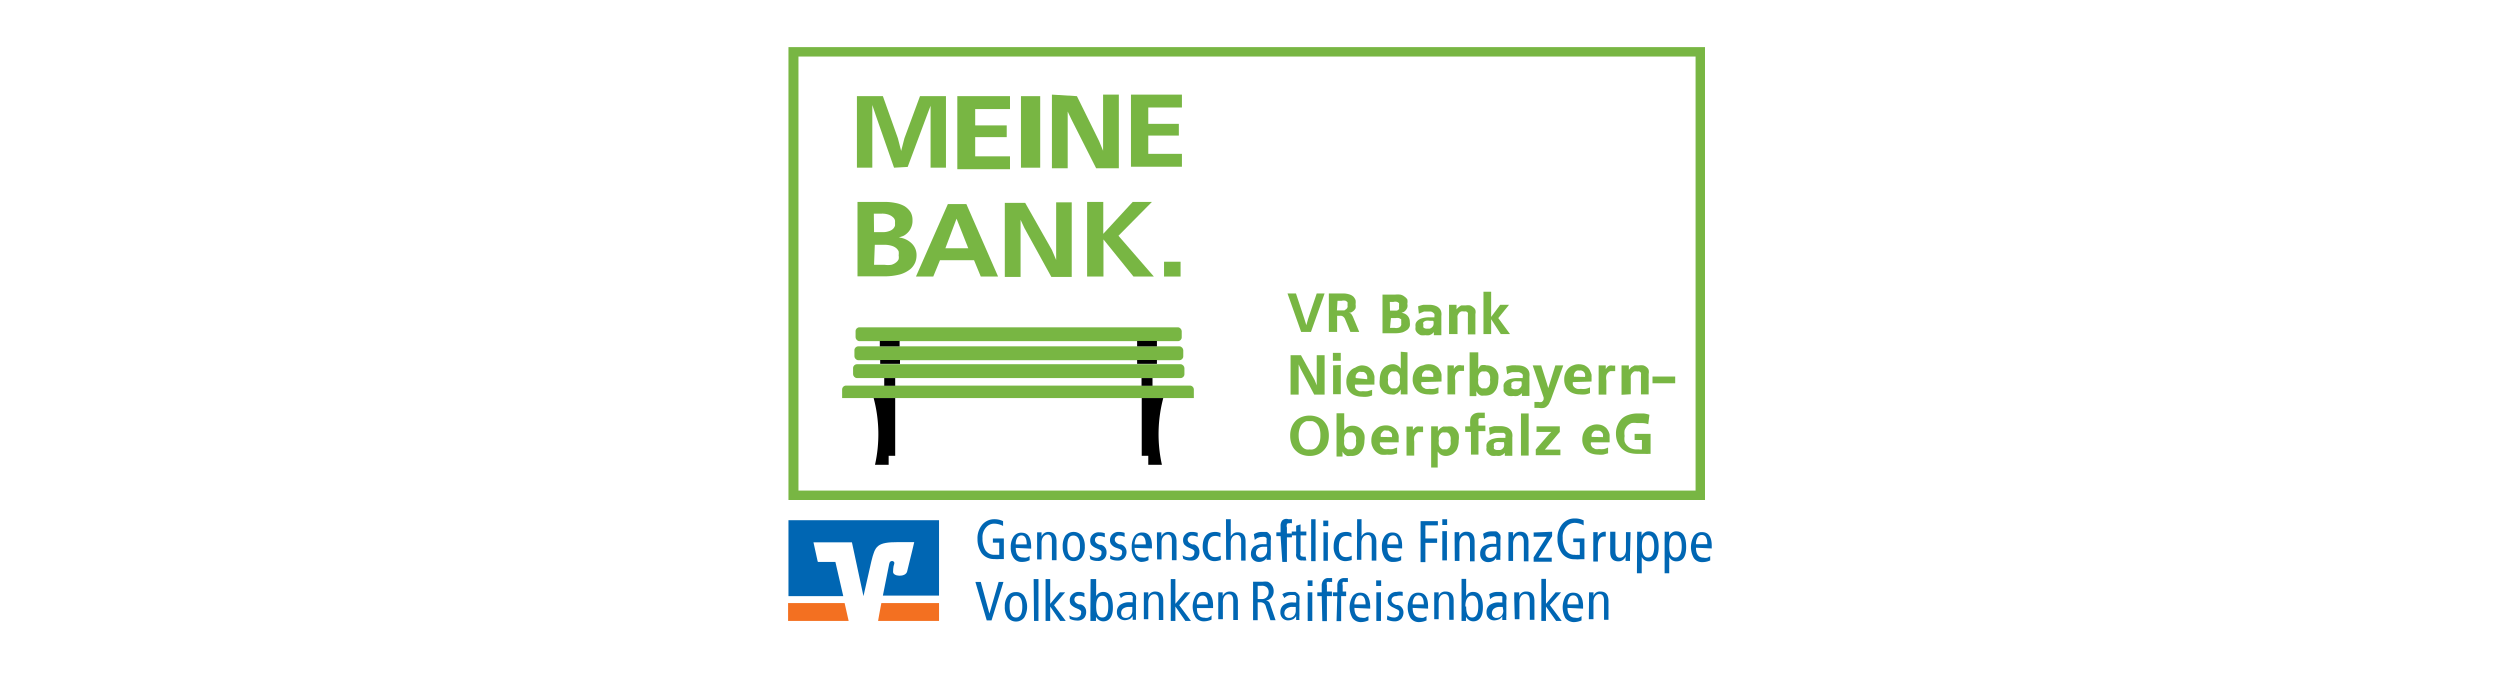 <?xml version="1.0" encoding="utf-8"?>
<svg xmlns="http://www.w3.org/2000/svg" data-name="Layer 1" id="Layer_1" viewBox="0 0 130 35">
  <defs>
    <style>.cls-1{opacity:0;}.cls-2{fill:#fff;}.cls-3{fill:#78b643;}.cls-4{fill:none;}.cls-5{fill:#f37021;}.cls-6{fill:#0066b3;}</style>
  </defs>
  <g class="cls-1">
    <path class="cls-2" d="M130.13,35.12H-.13V-.13H130.13Zm-130-.25H129.88V.12H.12Z"/>
  </g>
  <rect class="cls-3" height="0.72" rx="0.2" width="16.96" x="44.49" y="17.02"/>
  <rect class="cls-3" height="0.72" rx="0.2" width="17.1" x="44.43" y="18.01"/>
  <rect class="cls-3" height="0.72" rx="0.2" width="17.23" x="44.36" y="18.94"/>
  <path class="cls-3" d="M62.08,20.7H43.79v-.44a.21.21,0,0,1,.21-.21H61.88a.21.21,0,0,1,.2.21Z"/>
  <rect height="0.28" width="1.03" x="45.75" y="17.73"/>
  <rect height="0.2" width="1.03" x="45.77" y="18.72"/>
  <rect height="0.28" width="1.03" x="59.13" y="17.73"/>
  <rect height="0.2" width="1.03" x="59.13" y="18.72"/>
  <rect height="0.4" width="0.57" x="59.36" y="19.66"/>
  <rect height="0.4" width="0.57" x="45.98" y="19.66"/>
  <path d="M46.55,20.7v3h-.34v.47H45.5a7.33,7.33,0,0,0-.07-3.47Z"/>
  <path class="cls-4" d="M55.11,20.59v3h-.34v.47h-.71A7.59,7.59,0,0,0,54,20.59Z"/>
  <path d="M59.37,20.7v3h.34v.47h.71a7.33,7.33,0,0,1,.07-3.47Z"/>
  <path class="cls-3" d="M46.49,8.72,45.54,6l-.18-.54h0l0,.58V8.72h-.8V5h1.35l.78,2.19.17.66h0l.17-.66L47.84,5h1.35V8.72h-.8V5.5h0L48.2,6l-1,2.68Z"/>
  <path class="cls-3" d="M52.52,5v.67H50.71v.85h1.64v.61H50.71v1h1.81v.67H49.78V5Z"/>
  <path class="cls-3" d="M53.09,5h1V8.72h-1Z"/>
  <path class="cls-3" d="M56,5l1.15,2.33.21.51h0l0-.67V4.92h.82V8.75H57L55.72,6.22l-.2-.42h0l0,.67V8.75H54.7V4.92Z"/>
  <path class="cls-3" d="M61.46,4.92v.67H59.71v.85H61.3v.61H59.71V8h1.75v.67H58.81V4.92Z"/>
  <path class="cls-3" d="M46,10.5a2.74,2.74,0,0,1,.59.06,1.47,1.47,0,0,1,.46.17,1.07,1.07,0,0,1,.3.3.83.83,0,0,1,.1.43.84.84,0,0,1-.07.37.78.78,0,0,1-.17.26.92.92,0,0,1-.22.17l-.25.09h0a1.11,1.11,0,0,1,.67.31.83.83,0,0,1,.25.62,1,1,0,0,1-.07.37.94.94,0,0,1-.26.35,1.55,1.55,0,0,1-.53.27,3.3,3.3,0,0,1-.85.1H44.59V10.5Zm-.55,1.57h.43a.89.89,0,0,0,.35-.05.53.53,0,0,0,.21-.12.47.47,0,0,0,.1-.16,1,1,0,0,0,0-.15.57.57,0,0,0,0-.12.29.29,0,0,0-.09-.16.64.64,0,0,0-.22-.14,1,1,0,0,0-.39-.06h-.4Zm0,1.7H46a1.23,1.23,0,0,0,.35,0,.67.67,0,0,0,.24-.12.44.44,0,0,0,.14-.17.51.51,0,0,0,0-.2.76.76,0,0,0,0-.21.52.52,0,0,0-.13-.17.67.67,0,0,0-.24-.12,1.22,1.22,0,0,0-.37-.05h-.5Z"/>
  <path class="cls-3" d="M50.25,10.61l1.65,3.77H51l-.35-.85H48.88l-.35.85h-.9l1.66-3.77Zm.1,2.3-.61-1.54h0l-.58,1.54Z"/>
  <path class="cls-3" d="M53.31,10.55,54.7,13l.22.52h0v-3h.81v3.88H54.67l-1.4-2.54-.2-.43h0l0,.69v2.28h-.82V10.55Z"/>
  <path class="cls-3" d="M57.37,10.5v1.66h0L58.9,10.5h1l-1.74,1.76L60,14.38H58.94l-1.56-1.93h0v1.93h-.85V10.5Z"/>
  <path class="cls-3" d="M61.39,14.38h-.86v-.77h.86Z"/>
  <path class="cls-3" d="M67.39,15.26l.44,1.33.1.32h0l.09-.32.45-1.33h.41l-.71,2h-.51l-.71-2Z"/>
  <path class="cls-3" d="M69.83,15.26a1.06,1.06,0,0,1,.34.05.53.53,0,0,1,.21.12.58.58,0,0,1,.11.18.76.76,0,0,1,0,.21.65.65,0,0,1,0,.21.49.49,0,0,1-.11.14.57.57,0,0,1-.13.08.28.28,0,0,1-.12,0h0a.33.33,0,0,1,.13.07,1,1,0,0,1,.09.15l.33.79h-.46l-.27-.65a.3.3,0,0,0-.1-.14.21.21,0,0,0-.16-.05h-.16v.84H69.1v-2Zm-.31.88h.22l.17,0,.1-.07a.24.24,0,0,0,.06-.09.2.2,0,0,0,0-.1.2.2,0,0,0,0-.07.18.18,0,0,0,0-.09.27.27,0,0,0-.1-.08.4.4,0,0,0-.2,0h-.22Z"/>
  <path class="cls-3" d="M72.54,15.32a1.27,1.27,0,0,1,.28,0,.51.51,0,0,1,.21.1.54.54,0,0,1,.15.15.56.56,0,0,1,0,.23.38.38,0,0,1,0,.19.47.47,0,0,1-.08.14.41.41,0,0,1-.1.09l-.12.05h0a.46.46,0,0,1,.43.48.69.69,0,0,1,0,.2.44.44,0,0,1-.12.19,1,1,0,0,1-.25.14,1.5,1.5,0,0,1-.4.05h-.65V15.32Zm-.26.83h.21l.16,0,.1-.07a.35.35,0,0,0,0-.08s0-.06,0-.08a.2.2,0,0,0,0-.07.3.3,0,0,0,0-.08.26.26,0,0,0-.1-.07.36.36,0,0,0-.19,0h-.19Zm0,.9h.24a.38.38,0,0,0,.16,0A.23.23,0,0,0,72.8,17a.24.24,0,0,0,.06-.09.22.22,0,0,0,0-.11.18.18,0,0,0,0-.1.31.31,0,0,0,0-.1l-.11-.06a.5.5,0,0,0-.18,0h-.24Z"/>
  <path class="cls-3" d="M73.74,15.93a2,2,0,0,1,.27-.08l.29,0a.87.87,0,0,1,.36.06.49.49,0,0,1,.21.15.41.41,0,0,1,.08.19.58.58,0,0,1,0,.18v1h-.39v-.22h0l0,.06-.09.09a.91.91,0,0,1-.14.07.68.68,0,0,1-.21,0,.83.83,0,0,1-.24,0,.56.56,0,0,1-.17-.11.4.4,0,0,1-.1-.15.47.47,0,0,1,0-.17.45.45,0,0,1,0-.16.36.36,0,0,1,.11-.17.55.55,0,0,1,.23-.12,1.27,1.27,0,0,1,.39-.05h.25v-.06a.36.36,0,0,0,0-.11.3.3,0,0,0-.08-.08.22.22,0,0,0-.11-.05l-.13,0-.22,0-.27.11Zm.77.75h-.18a.57.57,0,0,0-.18,0,.33.33,0,0,0-.13.07.16.16,0,0,0,0,.14.24.24,0,0,0,0,.14.25.25,0,0,0,.19.06l.13,0a.24.24,0,0,0,.11-.06.25.25,0,0,0,.09-.13.56.56,0,0,0,0-.2v0Z"/>
  <path class="cls-3" d="M75.35,17.37V15.85h.39v.24h0a.53.53,0,0,1,.13-.13.42.42,0,0,1,.12-.08l.13,0h.11a.71.71,0,0,1,.21,0,.48.48,0,0,1,.17.1.3.3,0,0,1,.11.14.46.46,0,0,1,0,.21v1.06h-.39v-.92a.36.36,0,0,0,0-.1.3.3,0,0,0,0-.1.27.27,0,0,0-.08-.07.25.25,0,0,0-.12,0,.27.27,0,0,0-.16,0,.24.24,0,0,0-.11.09.42.42,0,0,0-.07.13.69.69,0,0,0,0,.13v.82Z"/>
  <path class="cls-3" d="M77.54,15.17v1.31h0l.47-.63h.46l-.56.69.61.83h-.48l-.5-.77h0v.77h-.4v-2.2Z"/>
  <path class="cls-3" d="M67.65,18.47l.71,1.29.11.28h0V18.47h.41v2.05h-.54l-.71-1.34-.1-.23h0v1.57h-.42V18.47Z"/>
  <path class="cls-3" d="M69.72,18.76h-.41v-.41h.41Zm0,.22V20.5h-.4V19Z"/>
  <path class="cls-3" d="M70.46,20a.43.43,0,0,0,0,.14.28.28,0,0,0,.08.12.47.47,0,0,0,.14.08.54.54,0,0,0,.19,0,1,1,0,0,0,.25,0l.23-.07v.29a1,1,0,0,1-.25.07,1.27,1.27,0,0,1-.28,0,1,1,0,0,1-.31-.05.72.72,0,0,1-.26-.14.64.64,0,0,1-.18-.25.86.86,0,0,1-.06-.34.81.81,0,0,1,.06-.33.72.72,0,0,1,.16-.25.61.61,0,0,1,.24-.15A.72.72,0,0,1,70.8,19a.84.84,0,0,1,.29.05.7.7,0,0,1,.19.13.68.68,0,0,1,.13.18l.06.19a1,1,0,0,1,0,.16.49.49,0,0,1,0,.11V20Zm.63-.28a.38.38,0,0,0,0-.16A.3.3,0,0,0,71,19.4a.24.24,0,0,0-.11-.06l-.11,0a.27.27,0,0,0-.12,0l-.1.07-.06.11a.35.35,0,0,0,0,.14Z"/>
  <path class="cls-3" d="M73.19,18.32v2.19h-.35v-.26h0l-.07.1-.1.09-.14.07a.54.54,0,0,1-.19,0,.53.53,0,0,1-.26-.06.45.45,0,0,1-.2-.16.62.62,0,0,1-.13-.24,1.14,1.14,0,0,1,0-.33,1,1,0,0,1,.06-.35.7.7,0,0,1,.15-.24.59.59,0,0,1,.22-.14.59.59,0,0,1,.23-.05.45.45,0,0,1,.27.07.41.41,0,0,1,.16.16h0v-.88Zm-.4,1.43a.6.6,0,0,0,0-.2.36.36,0,0,0-.08-.15.19.19,0,0,0-.1-.08.27.27,0,0,0-.12,0,.28.28,0,0,0-.13,0,.19.19,0,0,0-.1.08.36.36,0,0,0-.08.15.6.6,0,0,0,0,.2.66.66,0,0,0,0,.21.36.36,0,0,0,.08.15.39.39,0,0,0,.1.08.28.28,0,0,0,.13,0,.27.27,0,0,0,.12,0,.39.39,0,0,0,.1-.08.36.36,0,0,0,.08-.15A.66.66,0,0,0,72.79,19.75Z"/>
  <path class="cls-3" d="M73.91,19.87a.4.4,0,0,0,0,.15.83.83,0,0,0,.08.12l.14.08a.6.6,0,0,0,.2,0,1,1,0,0,0,.25,0,1,1,0,0,0,.22-.08v.3a1,1,0,0,1-.25.07,1.24,1.24,0,0,1-.27,0,1.13,1.13,0,0,1-.32-.05.72.72,0,0,1-.26-.14.74.74,0,0,1-.17-.25.71.71,0,0,1-.07-.34.81.81,0,0,1,.06-.33.72.72,0,0,1,.16-.25A.61.61,0,0,1,74,19a.72.72,0,0,1,.29-.06.79.79,0,0,1,.29.05.77.77,0,0,1,.2.13.71.71,0,0,1,.12.18.64.64,0,0,1,.06.18c0,.07,0,.12,0,.17v.19Zm.62-.27a.7.7,0,0,0,0-.16.31.31,0,0,0-.08-.11.27.27,0,0,0-.1-.06.23.23,0,0,0-.11,0,.28.28,0,0,0-.13,0,.2.2,0,0,0-.09.07.41.41,0,0,0-.07.11.34.34,0,0,0,0,.14Z"/>
  <path class="cls-3" d="M75.6,19v.33h0a.58.58,0,0,1,0-.14.44.44,0,0,1,.08-.11.5.5,0,0,1,.12-.08A.41.41,0,0,1,76,19h.13v.29H76l-.12,0a.42.42,0,0,0-.12.08.35.35,0,0,0-.09.16.6.6,0,0,0,0,.25v.73h-.4V19Z"/>
  <path class="cls-3" d="M76.87,18.32v.88h0A.55.55,0,0,1,77,19,.54.54,0,0,1,77.3,19a.61.61,0,0,1,.28.06.65.65,0,0,1,.21.16.83.83,0,0,1,.12.25,1.06,1.06,0,0,1,0,.31,1,1,0,0,1-.06.35.63.63,0,0,1-.14.24.48.48,0,0,1-.2.15.69.69,0,0,1-.24.05l-.12,0a.37.37,0,0,1-.14,0,.57.57,0,0,1-.13-.08.58.58,0,0,1-.11-.15h0v.26h-.35V18.32Zm0,1.43a.66.66,0,0,0,0,.21.52.52,0,0,0,.07.15l.11.08a.27.27,0,0,0,.12,0,.28.28,0,0,0,.13,0l.11-.08a.52.52,0,0,0,.07-.15.66.66,0,0,0,0-.21.6.6,0,0,0,0-.2.52.52,0,0,0-.07-.15.26.26,0,0,0-.11-.08.28.28,0,0,0-.13,0,.27.27,0,0,0-.12,0,.26.26,0,0,0-.11.08.52.52,0,0,0-.07.15A.6.6,0,0,0,76.87,19.75Z"/>
  <path class="cls-3" d="M78.32,19.07a1.8,1.8,0,0,1,.27-.07,1.36,1.36,0,0,1,.29,0,.92.92,0,0,1,.37.06.53.53,0,0,1,.2.15.46.46,0,0,1,.08.19.65.65,0,0,1,0,.19v1h-.39v-.22h0l0,.07a.53.53,0,0,1-.23.15.66.66,0,0,1-.21,0,.86.86,0,0,1-.24,0,.42.42,0,0,1-.17-.11.71.71,0,0,1-.1-.14,1.13,1.13,0,0,1,0-.18.5.5,0,0,1,0-.16.36.36,0,0,1,.11-.17.55.55,0,0,1,.23-.12,1.32,1.32,0,0,1,.39-.05h.26v-.07a.2.2,0,0,0,0-.11.3.3,0,0,0-.08-.08l-.11-.05-.13,0-.22,0a.9.9,0,0,0-.27.11Zm.77.76h-.18a.57.57,0,0,0-.18,0,.33.33,0,0,0-.13.07.2.2,0,0,0,0,.14.22.22,0,0,0,0,.14.25.25,0,0,0,.19.06l.13,0a.24.24,0,0,0,.11-.06.27.27,0,0,0,.09-.12.6.6,0,0,0,0-.21v0Z"/>
  <path class="cls-3" d="M80.14,19l.28.88.09.3h0l.1-.32.27-.86h.41l-.64,1.77-.08.18a.42.42,0,0,1-.11.15.34.34,0,0,1-.17.11.68.68,0,0,1-.27,0l-.11,0-.12,0,0-.31.08,0H80a.31.31,0,0,0,.17,0,.22.22,0,0,0,.1-.14l0-.09L79.7,19Z"/>
  <path class="cls-3" d="M81.79,19.87a.42.42,0,0,0,0,.15.28.28,0,0,0,.08.12.47.47,0,0,0,.14.08.54.54,0,0,0,.19,0,1,1,0,0,0,.25,0,.9.9,0,0,0,.23-.08v.3a1,1,0,0,1-.25.07,1.27,1.27,0,0,1-.28,0,1,1,0,0,1-.31-.05.72.72,0,0,1-.26-.14.64.64,0,0,1-.18-.25.86.86,0,0,1-.06-.34.81.81,0,0,1,.06-.33.72.72,0,0,1,.16-.25.61.61,0,0,1,.24-.15.72.72,0,0,1,.29-.06.84.84,0,0,1,.29.05.7.7,0,0,1,.19.13.41.41,0,0,1,.12.18,1.34,1.34,0,0,1,.07.18,1.28,1.28,0,0,1,0,.17.46.46,0,0,1,0,.1v.09Zm.63-.27a.38.38,0,0,0,0-.16.3.3,0,0,0-.07-.11.24.24,0,0,0-.11-.06.2.2,0,0,0-.11,0,.27.27,0,0,0-.12,0,.23.23,0,0,0-.1.07.39.39,0,0,0-.06.11.35.35,0,0,0,0,.14Z"/>
  <path class="cls-3" d="M83.5,19v.33h0a.69.69,0,0,1,0-.13.44.44,0,0,1,.08-.11.32.32,0,0,1,.12-.08.41.41,0,0,1,.16,0h.13v.29h-.13l-.12,0a.28.28,0,0,0-.12.08.32.32,0,0,0-.09.15.68.68,0,0,0,0,.26v.73h-.4V19Z"/>
  <path class="cls-3" d="M84.32,20.53V19h.38v.23h0l.12-.13L85,19l.13,0h.1a.78.78,0,0,1,.22,0,.46.46,0,0,1,.17.09.33.33,0,0,1,.11.15.45.45,0,0,1,0,.2v1.07h-.4v-.92a.37.37,0,0,0,0-.11.31.31,0,0,0,0-.1s0,0-.07-.06a.27.27,0,0,0-.12,0,.31.31,0,0,0-.17,0,.52.52,0,0,0-.11.1.31.31,0,0,0-.06.13.59.59,0,0,0,0,.13v.82Z"/>
  <path class="cls-3" d="M87.11,19.58v.35H85.93v-.35Z"/>
  <path class="cls-3" d="M68.1,21.61a1.15,1.15,0,0,1,.37.06.92.92,0,0,1,.32.18,1.14,1.14,0,0,1,.23.33,1.34,1.34,0,0,1,.08.48,1.42,1.42,0,0,1-.08.48,1,1,0,0,1-.23.32.8.8,0,0,1-.32.19,1.17,1.17,0,0,1-.74,0,.8.8,0,0,1-.32-.19.85.85,0,0,1-.23-.32,1.21,1.21,0,0,1-.09-.48,1.14,1.14,0,0,1,.09-.48,1,1,0,0,1,.23-.33.92.92,0,0,1,.32-.18A1.15,1.15,0,0,1,68.1,21.61Zm0,.29-.16,0a.54.54,0,0,0-.18.1.52.52,0,0,0-.16.23,1.08,1.08,0,0,0-.07.41,1.12,1.12,0,0,0,.07.41.59.59,0,0,0,.16.23.38.38,0,0,0,.18.09.53.53,0,0,0,.16,0,.44.44,0,0,0,.15,0,.41.41,0,0,0,.19-.09.71.71,0,0,0,.16-.23,1.15,1.15,0,0,0,.06-.41,1.11,1.11,0,0,0-.06-.41.62.62,0,0,0-.16-.23.58.58,0,0,0-.19-.1Z"/>
  <path class="cls-3" d="M69.9,21.49v.88h0a.55.55,0,0,1,.17-.17.54.54,0,0,1,.27-.06.61.61,0,0,1,.28.06.65.65,0,0,1,.21.16.83.83,0,0,1,.12.25,1.06,1.06,0,0,1,0,.31,1,1,0,0,1-.06.35.63.63,0,0,1-.14.24.48.48,0,0,1-.2.15.69.69,0,0,1-.24.05l-.12,0a.37.37,0,0,1-.14,0,.57.57,0,0,1-.13-.08.58.58,0,0,1-.11-.15h0v.26H69.5V21.49Zm0,1.43a.66.66,0,0,0,0,.21.52.52,0,0,0,.07.15l.11.08a.27.27,0,0,0,.12,0,.28.28,0,0,0,.13,0l.11-.08a.52.52,0,0,0,.07-.15.66.66,0,0,0,0-.21.6.6,0,0,0,0-.2.52.52,0,0,0-.07-.15.26.26,0,0,0-.11-.08.28.28,0,0,0-.13,0,.27.27,0,0,0-.12,0,.26.26,0,0,0-.11.08.52.52,0,0,0-.07.15A.6.6,0,0,0,69.9,22.92Z"/>
  <path class="cls-3" d="M71.76,23a.32.32,0,0,0,0,.14.27.27,0,0,0,.09.12.3.3,0,0,0,.13.09.64.64,0,0,0,.2,0,1,1,0,0,0,.25,0l.22-.08v.3a1.49,1.49,0,0,1-.25.07,1.23,1.23,0,0,1-.27,0,1.12,1.12,0,0,1-.32,0,.69.69,0,0,1-.43-.39.75.75,0,0,1-.07-.35.88.88,0,0,1,.06-.33.7.7,0,0,1,.17-.24.63.63,0,0,1,.23-.16.93.93,0,0,1,.29-.05.76.76,0,0,1,.29.05.77.77,0,0,1,.2.13.57.57,0,0,1,.12.18.64.64,0,0,1,.06.18,1.22,1.22,0,0,1,0,.17V23Zm.62-.27a.39.39,0,0,0,0-.16.24.24,0,0,0-.08-.11l-.1-.07h-.11a.27.27,0,0,0-.13,0l-.09.08a.41.41,0,0,0-.07.11.68.68,0,0,0,0,.14Z"/>
  <path class="cls-3" d="M73.47,22.18v.33h0a.57.57,0,0,1,0-.14.48.48,0,0,1,.09-.11.36.36,0,0,1,.12-.08.38.38,0,0,1,.16,0H74l0,.29h-.13l-.11,0a.25.25,0,0,0-.12.08.49.49,0,0,0-.1.16.85.85,0,0,0,0,.25v.73h-.4V22.18Z"/>
  <path class="cls-3" d="M74.42,24.31V22.17h.35v.26h0a.42.42,0,0,1,.13-.16.6.6,0,0,1,.15-.09l.13,0h.08a1,1,0,0,1,.25,0,.66.66,0,0,1,.2.14.86.86,0,0,1,.14.25,1.13,1.13,0,0,1,0,.35.93.93,0,0,1-.06.36.49.49,0,0,1-.15.24.49.49,0,0,1-.21.14.64.64,0,0,1-.24.05.54.54,0,0,1-.27-.07.61.61,0,0,1-.16-.16h0v.83Zm.4-1.39a.66.66,0,0,0,0,.21.36.36,0,0,0,.08.15.39.39,0,0,0,.1.08.31.31,0,0,0,.13,0,.27.27,0,0,0,.12,0l.11-.08a.52.52,0,0,0,.07-.15.66.66,0,0,0,0-.21.6.6,0,0,0,0-.2.52.52,0,0,0-.07-.15.26.26,0,0,0-.11-.08.27.27,0,0,0-.12,0,.31.31,0,0,0-.13,0,.19.19,0,0,0-.1.08.36.36,0,0,0-.08.15A.6.6,0,0,0,74.82,22.92Z"/>
  <path class="cls-3" d="M76.45,22.17v-.11a1.28,1.28,0,0,1,0-.19.46.46,0,0,1,.05-.2.43.43,0,0,1,.15-.15.53.53,0,0,1,.28-.06h.14l.14,0v.28l-.06,0h-.09s-.09,0-.11,0a.13.13,0,0,0-.07.06.62.62,0,0,0,0,.1s0,.08,0,.14v.09h.36v.29h-.36v1.22h-.39V22.46h-.3v-.29Z"/>
  <path class="cls-3" d="M77.43,22.24a2,2,0,0,1,.27-.08l.29,0a.92.92,0,0,1,.37.06.53.53,0,0,1,.2.15.46.46,0,0,1,.08.19.65.65,0,0,1,0,.19v.95h-.39v-.22h0l0,.07-.09.08a.91.91,0,0,1-.14.07.66.66,0,0,1-.21,0,.86.86,0,0,1-.24,0,.42.42,0,0,1-.17-.11.56.56,0,0,1-.1-.15.47.47,0,0,1,0-.17.5.5,0,0,1,0-.16.36.36,0,0,1,.11-.17.55.55,0,0,1,.23-.12,1.27,1.27,0,0,1,.39-.05h.25v-.07a.2.2,0,0,0,0-.11.3.3,0,0,0-.08-.08l-.11,0-.13,0-.22,0a.9.9,0,0,0-.27.11Zm.77.75H78a.57.57,0,0,0-.18,0,.33.33,0,0,0-.13.07.2.2,0,0,0,0,.14.22.22,0,0,0,0,.14.25.25,0,0,0,.19.06l.13,0a.24.24,0,0,0,.11-.06.25.25,0,0,0,.09-.13.56.56,0,0,0,0-.2v0Z"/>
  <path class="cls-3" d="M79.49,21.5v2.19h-.4V21.5Z"/>
  <path class="cls-3" d="M81.11,22.17v.29l-.65.77-.13.15h.81v.29H79.86v-.3l.67-.77.14-.14H79.9v-.29Z"/>
  <path class="cls-3" d="M82.73,23a.32.32,0,0,0,0,.14.57.57,0,0,0,.08.13l.14.08a.6.6,0,0,0,.2,0,1,1,0,0,0,.25,0,.83.83,0,0,0,.22-.08v.3l-.25.07a1.24,1.24,0,0,1-.27,0,1.13,1.13,0,0,1-.32-.05.72.72,0,0,1-.26-.14.74.74,0,0,1-.17-.25.75.75,0,0,1-.07-.35.88.88,0,0,1,.06-.33.78.78,0,0,1,.16-.24.61.61,0,0,1,.24-.15.72.72,0,0,1,.29-.06.79.79,0,0,1,.29.05.77.77,0,0,1,.2.13.71.71,0,0,1,.12.18.64.64,0,0,1,.06.18l0,.17V23Zm.62-.27a.39.39,0,0,0,0-.16.31.31,0,0,0-.08-.11.21.21,0,0,0-.1-.06.23.23,0,0,0-.11,0,.28.28,0,0,0-.13,0,.2.2,0,0,0-.09.07.41.41,0,0,0-.07.11.34.34,0,0,0,0,.14Z"/>
  <path class="cls-3" d="M85.71,22.06A1,1,0,0,0,85.4,22l-.28,0a.82.82,0,0,0-.28,0,.69.69,0,0,0-.22.14.68.68,0,0,0-.14.23.94.94,0,0,0,0,.3.88.88,0,0,0,0,.29.55.55,0,0,0,.14.22.52.52,0,0,0,.21.14.76.76,0,0,0,.27.05h.14a.35.35,0,0,0,.14,0v-.49H85v-.32h.83V23.6l-.11,0a.61.61,0,0,1-.17,0l-.2,0-.23,0a1.57,1.57,0,0,1-.45-.07,1.08,1.08,0,0,1-.34-.21,1.12,1.12,0,0,1-.22-.33,1.19,1.19,0,0,1-.08-.44,1.06,1.06,0,0,1,.09-.45,1,1,0,0,1,.22-.33.91.91,0,0,1,.36-.2,1.41,1.41,0,0,1,.47-.07l.3,0a1.28,1.28,0,0,1,.3.07Z"/>
  <polyline class="cls-5" points="40.98 31.36 40.98 32.29 44.13 32.29 43.92 31.36 40.98 31.36"/>
  <path class="cls-6" d="M42.52,29.2l-.22-1h2L44.9,31l.41-1.81c.2-.8.28-1,1.41-1h.82s-.17.74-.37,1.53c-.08.31-.76.27-.73,0,0,0,0-.25.06-.4s-.22-.24-.26,0-.19.92-.33,1.65h2.92V27.05H41V31h2.85l-.41-1.78h-.9"/>
  <path class="cls-5" d="M48.83,32.29v-.93h-3c-.08.43-.15.79-.17.93h3.17"/>
  <path class="cls-6" d="M52.2,29.07l-.1,0-.12,0a1.26,1.26,0,0,1-.27,0,.8.8,0,0,1-.67-.31,1.28,1.28,0,0,1-.21-.73,1.09,1.09,0,0,1,.25-.75.81.81,0,0,1,.62-.28,1,1,0,0,1,.46.1v.25a1,1,0,0,0-.46-.12.55.55,0,0,0-.42.19.75.75,0,0,0-.19.56,1.18,1.18,0,0,0,.15.63.55.55,0,0,0,.48.24l.13,0,.11,0v-.63h-.33v-.22h.57Z"/>
  <path class="cls-6" d="M52.82,28.49c0,.34.13.51.39.5a.39.39,0,0,0,.18,0,.53.53,0,0,0,.15-.08v.22a.87.87,0,0,1-.4.09.49.49,0,0,1-.43-.21.9.9,0,0,1-.15-.55.93.93,0,0,1,.15-.56.47.47,0,0,1,.4-.2c.34,0,.5.24.51.7v.13Zm.57-.18c0-.31-.09-.47-.28-.47a.28.28,0,0,0-.2.1.59.59,0,0,0-.09.37Z"/>
  <path class="cls-6" d="M53.93,28c0-.11,0-.22,0-.32h.23v.22h0a.38.38,0,0,1,.36-.24c.27,0,.41.16.42.47v1H54.7v-1c0-.22-.08-.34-.23-.33s-.3.13-.31.4v.89h-.23Z"/>
  <path class="cls-6" d="M55.26,28.42a1,1,0,0,1,.14-.56.56.56,0,0,1,.86,0,.93.93,0,0,1,.15.56.9.9,0,0,1-.15.55.55.55,0,0,1-.86,0A1,1,0,0,1,55.26,28.42Zm.24,0c0,.38.11.56.33.56s.33-.18.33-.56-.11-.56-.33-.57S55.5,28,55.5,28.42Z"/>
  <path class="cls-6" d="M56.66,28.87A.62.62,0,0,0,57,29a.28.28,0,0,0,.2-.06.17.17,0,0,0,.07-.14.21.21,0,0,0,0-.14.32.32,0,0,0-.14-.1l-.16-.07a.66.66,0,0,1-.22-.16.38.38,0,0,1-.06-.22.4.4,0,0,1,.13-.31.45.45,0,0,1,.33-.12.85.85,0,0,1,.3.05v.21a.77.77,0,0,0-.28-.07.22.22,0,0,0-.17.06.17.17,0,0,0-.06.15c0,.11.07.19.24.25l.08,0a.38.38,0,0,1,.28.38.47.47,0,0,1-.1.32.43.43,0,0,1-.36.14.74.74,0,0,1-.38-.09Z"/>
  <path class="cls-6" d="M57.73,28.87a.62.62,0,0,0,.34.11.28.28,0,0,0,.2-.06.17.17,0,0,0,.07-.14.21.21,0,0,0,0-.14.32.32,0,0,0-.14-.1L58,28.47a.53.53,0,0,1-.21-.16.32.32,0,0,1-.07-.22.4.4,0,0,1,.13-.31.45.45,0,0,1,.33-.12.85.85,0,0,1,.3.05v.21a.72.72,0,0,0-.28-.07.22.22,0,0,0-.17.06.2.2,0,0,0-.06.15c0,.11.08.19.24.25l.08,0a.4.4,0,0,1,.29.38.48.48,0,0,1-.11.32.42.42,0,0,1-.35.14.78.78,0,0,1-.39-.09Z"/>
  <path class="cls-6" d="M59,28.49c0,.34.13.51.39.5a.39.39,0,0,0,.18,0,.53.53,0,0,0,.15-.08v.22a.84.84,0,0,1-.4.09A.46.46,0,0,1,59,29a.9.9,0,0,1-.15-.55,1,1,0,0,1,.14-.56.48.48,0,0,1,.41-.2c.33,0,.5.24.5.7v.13Zm.58-.18c0-.31-.1-.47-.28-.47a.26.26,0,0,0-.2.1.66.66,0,0,0-.1.37Z"/>
  <path class="cls-6" d="M60.16,28c0-.11,0-.22,0-.32h.23v.22h0a.39.39,0,0,1,.37-.24c.27,0,.41.16.42.47v1h-.24v-1c0-.22-.08-.34-.23-.33s-.31.13-.31.4v.89h-.23Z"/>
  <path class="cls-6" d="M61.49,28.87a.62.62,0,0,0,.34.11.28.28,0,0,0,.2-.06.17.17,0,0,0,.07-.14.21.21,0,0,0,0-.14.39.39,0,0,0-.14-.1l-.16-.07a.66.66,0,0,1-.22-.16.38.38,0,0,1-.06-.22.4.4,0,0,1,.13-.31.45.45,0,0,1,.33-.12.85.85,0,0,1,.3.05v.21a.77.77,0,0,0-.28-.07.21.21,0,0,0-.17.06.18.18,0,0,0-.07.15c0,.11.08.19.25.25l.08,0a.38.38,0,0,1,.28.38.47.47,0,0,1-.1.32.43.43,0,0,1-.36.14.74.74,0,0,1-.38-.09Z"/>
  <path class="cls-6" d="M63.46,27.94a.45.45,0,0,0-.27-.07c-.25,0-.38.18-.39.56s.14.54.39.54a.55.55,0,0,0,.29-.08v.23a1.13,1.13,0,0,1-.3.06.58.58,0,0,1-.48-.22.88.88,0,0,1-.16-.53c0-.5.22-.76.64-.77a.68.68,0,0,1,.29.06Z"/>
  <path class="cls-6" d="M63.75,27H64v.9h0a.54.54,0,0,1,.14-.16.38.38,0,0,1,.22-.06c.27,0,.41.16.41.47v1h-.23v-1c0-.22-.08-.34-.24-.33s-.3.13-.3.4v.89h-.24Z"/>
  <path class="cls-6" d="M65.2,27.78a.75.75,0,0,1,.41-.12h.15l.11,0a.31.31,0,0,1,.12.09.62.62,0,0,1,.09.12.75.75,0,0,1,0,.24v.77a1.48,1.48,0,0,0,0,.23h-.22V29h0a.29.29,0,0,1-.14.15.47.47,0,0,1-.26.07.42.42,0,0,1-.29-.11.41.41,0,0,1-.12-.32.49.49,0,0,1,.15-.36.81.81,0,0,1,.52-.13h.14v-.07a.61.61,0,0,0,0-.14.21.21,0,0,0,0-.1.14.14,0,0,0-.1-.07.32.32,0,0,0-.14,0,.51.51,0,0,0-.37.16Zm.69.65h-.17a.51.51,0,0,0-.3.08.3.3,0,0,0-.11.23.23.23,0,0,0,.25.25.28.28,0,0,0,.24-.11.39.39,0,0,0,.09-.26Z"/>
  <path class="cls-6" d="M66.59,27.88h-.22v-.2h.22v-.33a.44.44,0,0,1,.09-.29A.32.32,0,0,1,67,27l.18,0v.21a.23.23,0,0,0-.13,0c-.06,0-.11,0-.13.05a.27.27,0,0,0,0,.17v.31h.26v.2h-.26v1.28h-.24Z"/>
  <path class="cls-6" d="M67.93,29.14a.65.65,0,0,1-.2,0,.29.29,0,0,1-.33-.35v-.95h-.23v-.2h.23v-.3l.23-.07v.37h.3v.2h-.3v.87a.3.3,0,0,0,0,.18.13.13,0,0,0,.11.05.24.24,0,0,0,.15,0Z"/>
  <path class="cls-6" d="M68.18,27h.23v2.18h-.23Z"/>
  <path class="cls-6" d="M69.07,27.07v.29h-.26v-.29Zm-.25.61h.23v1.48h-.23Z"/>
  <path class="cls-6" d="M70.28,27.94a.47.47,0,0,0-.27-.07c-.25,0-.38.18-.39.56s.13.54.38.54a.52.52,0,0,0,.29-.08l0,.23a1.31,1.31,0,0,1-.31.06.57.57,0,0,1-.47-.22.82.82,0,0,1-.16-.53c0-.5.22-.76.64-.77a.61.61,0,0,1,.28.06Z"/>
  <path class="cls-6" d="M70.57,27h.23v.9h0a.43.43,0,0,1,.14-.16.37.37,0,0,1,.21-.06c.27,0,.41.16.42.47v1h-.24v-1c0-.22-.07-.34-.23-.33s-.3.13-.31.4v.89h-.23Z"/>
  <path class="cls-6" d="M72.14,28.49c0,.34.13.51.39.5a.39.39,0,0,0,.18,0,.53.53,0,0,0,.15-.08v.22a.87.87,0,0,1-.4.09A.49.49,0,0,1,72,29a1,1,0,0,1-.14-.55.93.93,0,0,1,.14-.56.47.47,0,0,1,.41-.2c.33,0,.5.24.5.7v.13Zm.58-.18c0-.31-.1-.47-.29-.47a.3.3,0,0,0-.2.1.76.76,0,0,0-.09.37Z"/>
  <path class="cls-6" d="M73.87,27.1h.9v.22h-.65V28h.61v.23h-.61v1h-.25Z"/>
  <path class="cls-6" d="M75.25,27v.3H75V27Zm-.25.62h.24v1.52H75Z"/>
  <path class="cls-6" d="M75.64,28c0-.11,0-.22,0-.33h.24v.23h0a.38.38,0,0,1,.37-.25c.28,0,.42.16.43.49v1.05h-.24v-1c0-.23-.08-.35-.24-.35s-.31.14-.31.41v.92h-.24Z"/>
  <path class="cls-6" d="M77.12,27.76a.8.8,0,0,1,.42-.13l.15,0,.11,0a.29.29,0,0,1,.13.09.41.41,0,0,1,.09.12.76.76,0,0,1,0,.25v.79a1.55,1.55,0,0,0,0,.23h-.22V29h0a.52.52,0,0,1-.14.16.54.54,0,0,1-.27.07.42.42,0,0,1-.3-.11.42.42,0,0,1-.12-.33.46.46,0,0,1,.15-.37.92.92,0,0,1,.54-.14h.14v-.07c0-.05,0-.1,0-.13a.22.22,0,0,0,0-.11.2.2,0,0,0-.1-.08l-.14,0a.5.5,0,0,0-.38.16Zm.71.67h-.17a.49.49,0,0,0-.32.09.28.28,0,0,0-.1.23c0,.17.08.26.24.26a.31.31,0,0,0,.26-.12.39.39,0,0,0,.09-.26Z"/>
  <path class="cls-6" d="M78.44,28c0-.11,0-.22,0-.33h.24v.23h0a.38.38,0,0,1,.37-.25c.28,0,.42.16.43.49v1.05h-.24v-1c0-.23-.08-.35-.24-.35s-.31.14-.32.41v.92h-.24Z"/>
  <path class="cls-6" d="M80.71,27.65v.23L80,29h.69v.21h-.94v-.23l.68-1.07h-.68v-.22Z"/>
  <path class="cls-6" d="M82.39,29.08l-.1,0-.12,0a1.26,1.26,0,0,1-.28,0,.79.79,0,0,1-.68-.32,1.22,1.22,0,0,1-.22-.74,1.13,1.13,0,0,1,.25-.77.82.82,0,0,1,.64-.29,1,1,0,0,1,.47.1v.26a.93.93,0,0,0-.47-.13.57.57,0,0,0-.43.2.77.77,0,0,0-.19.57,1.23,1.23,0,0,0,.15.65.55.55,0,0,0,.49.24.3.3,0,0,0,.13,0,.35.35,0,0,0,.12,0v-.66h-.34V28h.58Z"/>
  <path class="cls-6" d="M82.85,28c0-.11,0-.22,0-.33h.23v.24h0a.41.41,0,0,1,.42-.26v.25h-.09c-.21,0-.32.17-.32.5v.8h-.24Z"/>
  <path class="cls-6" d="M84.76,28.84c0,.11,0,.22,0,.33h-.23v-.23h0a.39.39,0,0,1-.37.25c-.28,0-.43-.16-.43-.48V27.65H84v1c0,.24.08.35.24.35s.31-.14.31-.41v-.92h.24Z"/>
  <path class="cls-6" d="M85.13,27.93a2.72,2.72,0,0,0,0-.28h.23v.23h0a.38.38,0,0,1,.14-.17.36.36,0,0,1,.24-.08q.5,0,.51.78t-.51.78a.4.4,0,0,1-.37-.23h0v.85h-.25Zm.25.48c0,.39.1.58.32.58s.32-.19.32-.58-.11-.58-.32-.58S85.37,28,85.38,28.41Z"/>
  <path class="cls-6" d="M86.56,27.93a2.72,2.72,0,0,0,0-.28h.23v.23h0a.38.38,0,0,1,.14-.17.35.35,0,0,1,.24-.08q.5,0,.51.78t-.51.78a.4.4,0,0,1-.37-.23h0v.85h-.24Zm.24.48c0,.39.11.58.32.58s.33-.19.33-.58-.11-.58-.33-.58S86.8,28,86.8,28.41Z"/>
  <path class="cls-6" d="M88.19,28.48c0,.35.14.52.4.52a.43.43,0,0,0,.19,0l.15-.08v.22a.91.91,0,0,1-.41.09.51.51,0,0,1-.44-.21,1.16,1.16,0,0,1,0-1.14.49.49,0,0,1,.42-.21q.51,0,.51.72v.13Zm.59-.18c0-.32-.09-.48-.29-.48a.25.25,0,0,0-.2.1.67.67,0,0,0-.1.38Z"/>
  <path class="cls-6" d="M50.72,30.26H51l.45,1.65h0l.48-1.65h.25l-.62,2h-.25Z"/>
  <path class="cls-6" d="M52.25,31.54A.9.9,0,0,1,52.4,31a.49.49,0,0,1,.43-.21.48.48,0,0,1,.43.21,1.1,1.1,0,0,1,0,1.11.53.53,0,0,1-.43.21.54.54,0,0,1-.43-.21A.93.93,0,0,1,52.25,31.54Zm.25,0q0,.57.33.57t.33-.57c0-.37-.11-.56-.33-.56S52.5,31.17,52.5,31.54Z"/>
  <path class="cls-6" d="M53.75,30.11H54v2.18h-.23Z"/>
  <path class="cls-6" d="M55.11,30.8h.28l-.58.67.61.82h-.29l-.52-.75h0v.75h-.24V30.11h.24V31.4Z"/>
  <path class="cls-6" d="M55.6,32a.6.6,0,0,0,.34.11.28.28,0,0,0,.2-.06.18.18,0,0,0,.07-.15.18.18,0,0,0,0-.13.39.39,0,0,0-.14-.1l-.16-.07a.83.83,0,0,1-.22-.16.39.39,0,0,1-.06-.23.38.38,0,0,1,.13-.3.45.45,0,0,1,.33-.13.67.67,0,0,1,.3.06v.21a.51.51,0,0,0-.28-.07.3.3,0,0,0-.18.05.2.2,0,0,0-.06.15c0,.11.08.2.24.25l.09,0a.38.38,0,0,1,.28.38.49.49,0,0,1-.1.32.46.46,0,0,1-.36.14.93.93,0,0,1-.39-.09Z"/>
  <path class="cls-6" d="M56.71,30.11H57V31h0a.42.42,0,0,1,.37-.22c.32,0,.49.26.5.77s-.18.76-.5.76a.43.43,0,0,1-.24-.08.52.52,0,0,1-.14-.16h0v.22H56.7a2.62,2.62,0,0,0,0-.28ZM57,31.54c0,.38.1.57.32.57s.31-.19.31-.57-.1-.56-.31-.56S57,31.17,57,31.54Z"/>
  <path class="cls-6" d="M58.19,30.9a.81.81,0,0,1,.4-.12l.15,0,.11,0,.13.08a.48.48,0,0,1,.09.13.7.7,0,0,1,0,.24v.77c0,.09,0,.17,0,.23H58.9v-.2h0a.64.64,0,0,1-.14.15.62.62,0,0,1-.26.07.44.44,0,0,1-.3-.11.41.41,0,0,1-.12-.32.44.44,0,0,1,.16-.36.79.79,0,0,1,.52-.14h.14v-.07s0-.1,0-.13a.19.19,0,0,0,0-.1.14.14,0,0,0-.09-.08l-.14,0a.48.48,0,0,0-.38.16Zm.69.66h-.17a.52.52,0,0,0-.31.09.27.27,0,0,0-.1.22c0,.17.08.26.24.26a.31.31,0,0,0,.25-.11.39.39,0,0,0,.09-.26Z"/>
  <path class="cls-6" d="M59.48,31.12c0-.11,0-.21,0-.32h.23V31h0a.38.38,0,0,1,.36-.24c.27,0,.42.16.42.48v1h-.23v-1c0-.23-.08-.34-.24-.34s-.3.13-.31.4v.9h-.23Z"/>
  <path class="cls-6" d="M61.62,30.8h.28l-.58.67.61.82h-.29l-.52-.75h0v.75h-.24V30.11h.24V31.4Z"/>
  <path class="cls-6" d="M62.24,31.62c0,.34.13.5.39.5a.39.39,0,0,0,.18,0A.53.53,0,0,0,63,32v.22a1,1,0,0,1-.4.09.53.53,0,0,1-.43-.21,1.1,1.1,0,0,1,0-1.11.46.46,0,0,1,.41-.21c.33,0,.5.25.5.71v.13Zm.57-.19c0-.31-.09-.46-.28-.46a.25.25,0,0,0-.2.1.56.56,0,0,0-.09.36Z"/>
  <path class="cls-6" d="M63.35,31.12c0-.11,0-.21,0-.32h.23V31h0a.39.39,0,0,1,.37-.24q.4,0,.42.48v1h-.24v-1c0-.23-.08-.34-.24-.34s-.3.13-.3.4v.9h-.24Z"/>
  <path class="cls-6" d="M65.16,30.25h.5a.93.93,0,0,1,.26,0,.46.46,0,0,1,.16.11.53.53,0,0,1,.15.39.48.48,0,0,1-.09.29.46.46,0,0,1-.31.19h0a.34.34,0,0,1,.15.06.37.37,0,0,1,.07.14l.28.82h-.27l-.23-.69a.32.32,0,0,0-.11-.19.34.34,0,0,0-.2-.05H65.4v.93h-.24Zm.24.9h.2a.33.33,0,0,0,.28-.11.37.37,0,0,0,.09-.25.32.32,0,0,0-.1-.25.38.38,0,0,0-.27-.08h-.2Z"/>
  <path class="cls-6" d="M66.68,30.9a.75.75,0,0,1,.41-.12h.15l.11,0a.48.48,0,0,1,.13.09.41.41,0,0,1,.09.12.78.78,0,0,1,0,.24v.78a1.55,1.55,0,0,0,0,.23H67.4l0-.2h0a.64.64,0,0,1-.14.15.67.67,0,0,1-.27.07.4.4,0,0,1-.29-.11.41.41,0,0,1-.12-.32.46.46,0,0,1,.15-.36.77.77,0,0,1,.53-.14h.14v-.07a.59.59,0,0,0,0-.14.18.18,0,0,0,0-.1.2.2,0,0,0-.1-.08l-.14,0a.47.47,0,0,0-.37.16Zm.7.66h-.17a.46.46,0,0,0-.31.09.28.28,0,0,0-.11.22.23.23,0,0,0,.25.26.33.33,0,0,0,.25-.11.4.4,0,0,0,.09-.27Z"/>
  <path class="cls-6" d="M68.25,30.18v.29H68v-.29ZM68,30.8h.24v1.49H68Z"/>
  <path class="cls-6" d="M68.73,31H68.5V30.8h.23v-.34a.44.44,0,0,1,.09-.29.31.31,0,0,1,.27-.11l.18,0v.21a.23.23,0,0,0-.13,0,.18.18,0,0,0-.14,0,.4.4,0,0,0,0,.17v.32h.26V31H69v1.3h-.24Z"/>
  <path class="cls-6" d="M69.54,31h-.23V30.8h.23v-.34a.44.44,0,0,1,.09-.29.34.34,0,0,1,.27-.11l.19,0v.21a.26.26,0,0,0-.14,0,.16.16,0,0,0-.13,0,.29.29,0,0,0,0,.17v.32H70V31h-.26v1.3h-.24Z"/>
  <path class="cls-6" d="M70.43,31.61q0,.51.39.51a.39.39,0,0,0,.18,0l.16-.08v.22a1,1,0,0,1-.4.09.54.54,0,0,1-.43-.21,1.12,1.12,0,0,1,0-1.12.47.47,0,0,1,.41-.2c.33,0,.5.24.51.7v.13Zm.58-.18c0-.31-.1-.47-.28-.47a.26.26,0,0,0-.21.1.66.66,0,0,0-.09.37Z"/>
  <path class="cls-6" d="M71.82,30.18v.29h-.26v-.29Zm-.25.62h.24v1.49h-.24Z"/>
  <path class="cls-6" d="M72.14,32a.6.6,0,0,0,.34.11.28.28,0,0,0,.2-.06.19.19,0,0,0,.07-.15.23.23,0,0,0,0-.14.38.38,0,0,0-.14-.09l-.16-.08a.57.57,0,0,1-.22-.16.38.38,0,0,1-.07-.22.4.4,0,0,1,.14-.31.45.45,0,0,1,.33-.12.75.75,0,0,1,.31,0l0,.21A.58.58,0,0,0,72.6,31a.24.24,0,0,0-.18.06.2.2,0,0,0-.06.15c0,.11.08.19.24.25l.09,0a.4.4,0,0,1,.29.38.52.52,0,0,1-.11.33.46.46,0,0,1-.36.14.93.93,0,0,1-.39-.09Z"/>
  <path class="cls-6" d="M73.46,31.61q0,.51.39.51a.39.39,0,0,0,.18,0l.15-.08v.22a1,1,0,0,1-.4.09.53.53,0,0,1-.43-.21,1.12,1.12,0,0,1,0-1.12.47.47,0,0,1,.41-.2c.33,0,.5.24.5.7v.13Zm.58-.18c0-.31-.1-.47-.29-.47a.25.25,0,0,0-.2.1.59.59,0,0,0-.09.37Z"/>
  <path class="cls-6" d="M74.58,31.12c0-.11,0-.22,0-.32h.23V31h0a.35.35,0,0,1,.36-.24c.27,0,.42.15.42.47v1h-.23v-1c0-.23-.08-.34-.24-.34s-.31.14-.31.41v.9h-.23Z"/>
  <path class="cls-6" d="M76,30.1h.24V31h0a.39.39,0,0,1,.37-.22c.32,0,.49.25.5.76s-.18.77-.5.77a.43.43,0,0,1-.24-.08.52.52,0,0,1-.14-.16h0v.22H76V30.1Zm.24,1.44c0,.38.1.57.31.57s.32-.19.32-.57-.1-.57-.32-.57S76.2,31.16,76.2,31.54Z"/>
  <path class="cls-6" d="M77.44,30.9a.78.78,0,0,1,.41-.12H78l.11,0a.48.48,0,0,1,.13.09.41.41,0,0,1,.09.12.78.78,0,0,1,0,.24v.78a1.55,1.55,0,0,0,0,.23h-.21l0-.2h0a.64.64,0,0,1-.14.15.67.67,0,0,1-.27.07.4.4,0,0,1-.29-.11.41.41,0,0,1-.12-.32.46.46,0,0,1,.15-.36.77.77,0,0,1,.53-.14h.14v-.07s0-.1,0-.14a.31.31,0,0,0,0-.1A.16.16,0,0,0,78,31l-.14,0a.47.47,0,0,0-.37.16Zm.7.66H78a.46.46,0,0,0-.31.09.28.28,0,0,0-.11.22.23.23,0,0,0,.25.26.33.33,0,0,0,.25-.11.4.4,0,0,0,.09-.27Z"/>
  <path class="cls-6" d="M78.74,31.12c0-.11,0-.22,0-.32H79V31h0a.36.36,0,0,1,.37-.24c.27,0,.41.15.42.47v1h-.24v-1c0-.23-.08-.34-.24-.34s-.3.14-.3.41v.9h-.24Z"/>
  <path class="cls-6" d="M80.89,30.8h.29l-.59.66.62.83h-.29l-.53-.75h0v.75h-.24V30.1h.24v1.3Z"/>
  <path class="cls-6" d="M81.51,31.61c0,.34.14.51.4.51a.39.39,0,0,0,.18,0l.15-.08v.22a1,1,0,0,1-.4.09.57.57,0,0,1-.44-.21,1.19,1.19,0,0,1,0-1.12.48.48,0,0,1,.41-.2c.34,0,.51.24.51.7v.13Zm.58-.18c0-.31-.09-.47-.28-.47a.23.23,0,0,0-.2.1.66.66,0,0,0-.1.37Z"/>
  <path class="cls-6" d="M82.63,31.12c0-.11,0-.22,0-.32h.23V31h0a.34.34,0,0,1,.36-.24c.27,0,.41.15.42.47v1h-.23v-1c0-.23-.09-.34-.24-.34s-.31.14-.31.41v.9h-.24Z"/>
  <path class="cls-3" d="M88.66,26H41V2.45H88.66Zm-47.14-.49H88.17V2.94H41.52Z"/>
</svg>